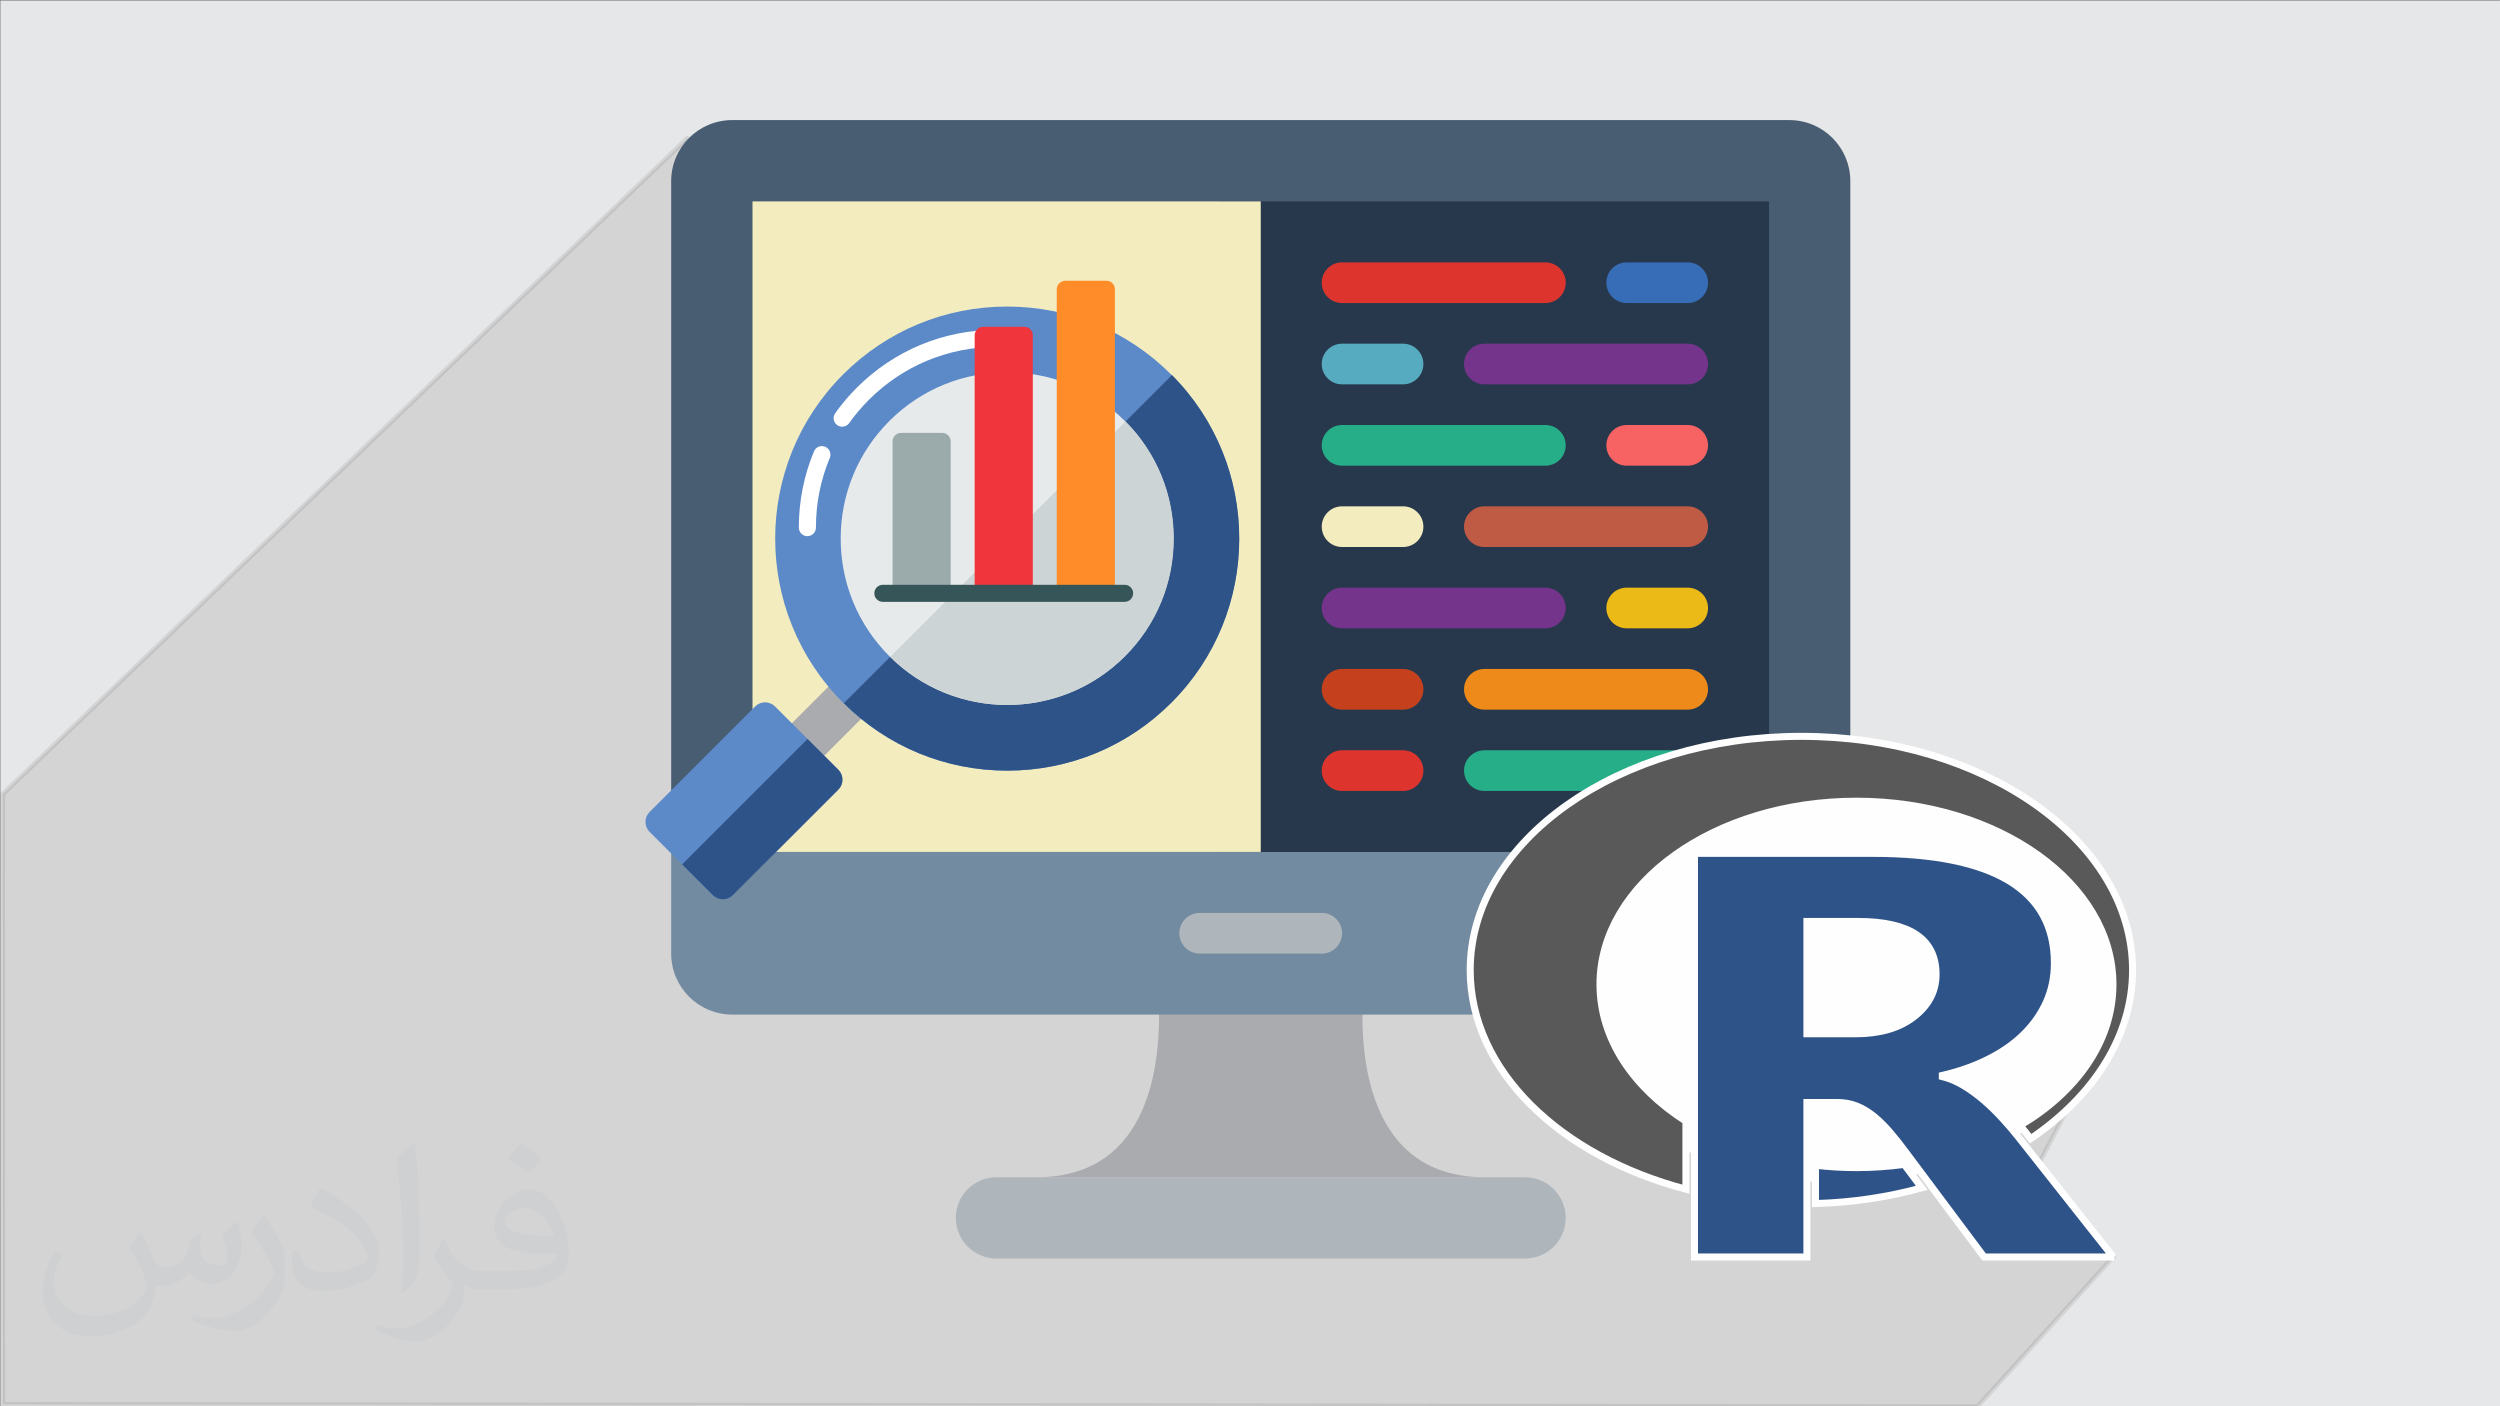 <?xml version="1.0" encoding="UTF-8"?>
<!DOCTYPE svg PUBLIC "-//W3C//DTD SVG 1.1//EN" "http://www.w3.org/Graphics/SVG/1.1/DTD/svg11.dtd">
<!-- Creator: CorelDRAW 2017 -->
<svg xmlns="http://www.w3.org/2000/svg" xml:space="preserve" width="3.703in" height="2.083in" version="1.1" style="shape-rendering:geometricPrecision; text-rendering:geometricPrecision; image-rendering:optimizeQuality; fill-rule:evenodd; clip-rule:evenodd"
viewBox="0 0 3703.33 2083.33"
 xmlns:xlink="http://www.w3.org/1999/xlink">
 <rect x="0" y="0" width="3703.33" height="2083.33" fill="#333333" stroke="none"/>
 <defs>
  <style type="text/css">
   <![CDATA[
    .str0 {stroke:#373435;stroke-width:6.94;stroke-miterlimit:2.613;stroke-opacity:0.102}
    .str1 {stroke:#FEFEFE;stroke-width:10.41;stroke-miterlimit:2.613}
    .fil22 {fill:#A9ABAE}
    .fil13 {fill:#25AE88}
    .fil7 {fill:#28384C}
    .fil24 {fill:#2E5388}
    .fil31 {fill:#365558}
    .fil10 {fill:#366DB6}
    .fil6 {fill:#495D72}
    .fil12 {fill:#57ABC1}
    .fil23 {fill:#5C8AC9}
    .fil5 {fill:#738BA0}
    .fil11 {fill:#75348B}
    .fil28 {fill:#9BAAAB}
    .fil4 {fill:#A9ABAE}
    .fil3 {fill:#AFB6BB}
    .fil15 {fill:#BF5A45}
    .fil18 {fill:#C5411E}
    .fil26 {fill:#CDD4D5}
    .fil9 {fill:#DD352E}
    .fil0 {fill:#E6E7E8}
    .fil25 {fill:#E6EAEA}
    .fil16 {fill:#EBBA16}
    .fil17 {fill:#ED8A19}
    .fil29 {fill:#F0353D}
    .fil8 {fill:#F2ECBF}
    .fil14 {fill:#F76363}
    .fil19 {fill:#FEFEFE}
    .fil30 {fill:#FF8C29}
    .fil27 {fill:white}
    .fil21 {fill:#2E5388;fill-rule:nonzero}
    .fil20 {fill:#595959;fill-rule:nonzero}
    .fil1 {fill:#373435;fill-opacity:0.031}
    .fil2 {fill:#373435;fill-opacity:0.102}
   ]]>
  </style>
 </defs>
 <g id="Layer_x0020_1">
  <g id="_2370310135952">
  </g>
  <g id="_2370310136944">
  </g>
  <g id="_2370310135728">
  </g>
  <g id="_2370310136400">
  </g>
  <g id="_2370310136048">
  </g>
  <g id="_2370310136208">
  </g>
  <g id="_2370310136272">
  </g>
  <g id="_2370310134224">
  </g>
  <g id="_2370310134960">
  </g>
  <g id="_2370310133808">
  </g>
  <g id="_2370310133776">
  </g>
  <g id="_2370310134544">
  </g>
  <g id="_2370310134832">
  </g>
  <g id="_2370310135376">
  </g>
  <g id="_2370310131728">
  </g>
 </g>
 <g id="Layer_x0020_1_0">
  <polygon class="fil0" points="0.34,0.52 3730.47,0.52 3730.47,2083.85 0.34,2083.85 "/>
 </g>
 <g id="Layer_x0020_1_0_1">
  <path class="fil1" d="M208.61 1826.04c7.07,10.82 11.65,21.12 16.13,32.46 3.33,6.66 5.1,19.04 20.7,19.04 4.58,0 11.13,-1.46 16.96,-4.68 6.56,-3.43 11.55,-8.63 14.15,-16.54l6.24 -21.02 15.19 -7.49 1.04 1.04c-2.08,8.01 -2.6,15.5 -2.6,21.43 0,17.69 15.19,24.35 27.26,24.35 7.07,0 13.42,-3.54 13.42,-9.88 0,-8.43 -3.54,-22.57 -8.11,-35.27 7.07,-7.07 14.15,-14.15 22.26,-19.87l1.25 0.63c3.54,14.98 5.52,29.86 5.52,39.64 0,9.68 -4.26,20.39 -7.8,27.46 -7.28,13.73 -20.19,24.76 -35.79,24.76 -11.86,0 -25.07,-6.04 -34.12,-16.96l-0.52 0c-8.53,10.51 -21.74,20.08 -42.86,20.08l-6.56 0c-1.04,13.94 -4.06,23.82 -8.63,32.67 -12.59,24.66 -49.94,42.03 -85.1,42.03 -48.9,0 -73.45,-28.3 -73.45,-65.85 0,-23.2 7.59,-44.84 19.25,-60.13l9.57 3.95c-7.28,13.94 -12.17,27.26 -12.17,40.06 0,35.17 28.61,51.91 61.59,51.91 30.59,0 68.46,-19.46 75.32,-42.03 -2.6,-24.66 -11.86,-36.2 -26.01,-58.78 4.26,-7.49 9.78,-14.98 16.65,-22.99l1.25 0 -0.01 -0.01 -0.02 0 0 0 0 0 0 -0zm563.98 -132.54c10.3,6.45 20.39,14.15 30.28,22.99 -5.52,7.7 -12.38,14.77 -20.91,21.02 -9.88,-8.01 -19.77,-14.88 -29.86,-22.16 6.87,-7.7 13.63,-15.19 20.5,-21.85l0 0 -0.01 0 0 0 0 0 0 0zm5.3 96.33c-16.65,0 -30.28,10.93 -30.28,19.04 0,17.48 33.29,22.78 73.14,22.57 -4.99,-20.39 -22.47,-41.61 -42.86,-41.61l0 0 0 0 0 0 -0 0zm-37.35 93.11c21.64,0 40.57,-0.63 55.04,-4.26 16.13,-4.06 29.76,-12.28 29.76,-17.79 0,-1.56 0,-3.22 -0.52,-4.79 -9.05,0.83 -19.46,0.83 -28.51,0.83 -29.34,0 -51.81,-6.66 -60.65,-23.09 -2.19,-4.58 -3.74,-9.68 -3.74,-15.5 0,-15.81 6.87,-31.52 18.93,-42.24 10.09,-8.84 21.22,-14.36 32.56,-14.36 20.5,0 36.83,16.44 48.27,42.45 6.24,14.15 10.51,30.48 10.51,51.08 0,13.73 -3.74,25.28 -12.28,33.92 -15.92,15.4 -45.26,21.22 -90.2,21.22l-20.39 0 0 0 -5.31 0c-11.13,0 -19.14,-1.98 -25.49,-6.87l-1.04 0c0.31,2.6 0.52,5.2 0.52,7.49 0,10.09 -3.33,22.99 -10.09,33.29 -19.98,29.86 -41.61,42.65 -60.34,42.65 -18.93,0 -42.13,-7.28 -63.05,-16.75l3.74 -7.28c6.76,2.81 16.13,4.79 29.03,4.79 33.81,0 78.24,-32.67 83.75,-64.4 -1.25,-2.6 -3.54,-6.04 -6.76,-9.68 -9.88,-11.76 -16.13,-21.64 -21.95,-31.94 4.99,-9.88 9.57,-17.79 13.84,-24.87l1.77 -0.21c14.46,29.34 27.57,46.3 56.8,46.3l4.58 0 0 0 21.22 0 0 0 0 0.01zm-146.48 31.11c2.5,-13.52 2.7,-28.71 2.7,-42.97l0 -21.02c0,-39.22 -4.99,-96.34 -9.05,-133.37 7.07,-7.8 16.96,-16.75 24.76,-22.78l2.29 0.63c5.31,46.81 6.56,101.12 6.56,151.06 0,13.11 -0.52,26.01 -1.77,35.37 -0.73,11.86 -7.59,20.91 -22.26,34.54l-3.22 -1.46 0 0 -0.01 0 0 0 0 0 0 0zm-150.75 -62c0.73,18.41 9.78,33.08 41.41,33.08 19.66,0 36.31,-5.2 54.72,-14.04 3.33,-1.46 5.1,-3.43 5.1,-5.1 0,-11.55 -8.84,-26.84 -23.72,-40.78 -14.46,-13.11 -33.6,-24.66 -51.5,-32.35 -6.14,-2.6 -8.11,-5.41 -8.11,-8.01 0,-5.31 7.07,-16.44 12.9,-24.45l1.98 -0.21c20.5,10.72 43.38,26.63 60.34,44.43 15.4,16.33 24.97,32.87 24.97,50.87 0,13.31 -4.06,26.01 -10.61,37.56 -22.47,11.34 -46.4,19.98 -70.12,19.98 -28.82,0 -48.48,-13.52 -48.48,-45.36 0,-3.43 0,-8.74 1.25,-15.61l9.88 0 0 0 -0.01 -0.01 0 0 0 0 0 0zm-52.12 -52.33l17.89 28.92c6.56,10.72 12.69,22.37 12.69,40.78l0 23.62c0,19.04 -12.17,39.43 -31.83,59.61 -15.4,13.73 -29.03,19.56 -41.61,19.56 -18.73,0 -40.16,-5.83 -64.92,-16.54l2.81 -7.28c7.8,2.19 16.85,3.85 27.98,3.85 35.58,-0.21 71.99,-26.22 88.64,-57.95 1.98,-3.64 2.7,-7.07 2.7,-9.36 0,-3.74 -1.98,-7.8 -3.54,-11.44 -9.05,-17.17 -19.14,-32.77 -30.28,-47.13 5.83,-9.26 11.65,-18.1 18,-26.84l1.46 0.21 0.01 -0.01 0 0 0 0 -0 0z"/>
  <polygon class="fil2 str0" points="2929.22,2083.85 4.09,2080.42 3.84,1176.57 1017.78,204.96 2026.13,758.08 2688.64,1124.74 3158.23,1458.33 3020.82,1723.39 3130.46,1862.16 "/>
  <path class="fil3" d="M2259.13 1864.44l-783.06 0c-33.25,0 -60.21,-26.97 -60.21,-60.22l0 0c0,-33.25 26.97,-60.22 60.22,-60.22l783.06 0c33.25,0 60.22,26.96 60.22,60.22l0 0c0,33.25 -26.97,60.22 -60.22,60.22l0 0 -0.01 0z"/>
  <path class="fil4" d="M2018.19 1503.03l0 -60.22 -301.19 0 0 60.22c0,133.06 -47.52,240.94 -180.82,240.94l662.69 0c-133.16,0 -180.69,-107.74 -180.69,-240.94l0.01 0z"/>
  <path class="fil5" d="M2650.62 1503.03l-1565.98 0c-0.01,0 -0.02,0 -0.04,0 -49.91,0 -90.4,-40.46 -90.41,-90.38l0 -180.82 1746.8 0 0 180.82c-0.01,49.9 -40.48,90.36 -90.38,90.37l0 0 0.01 0.01z"/>
  <path class="fil3" d="M1957.94 1412.69l-180.82 0c-16.63,0 -30.12,-13.49 -30.12,-30.13 0,-16.63 13.49,-30.12 30.13,-30.12l180.82 0c16.63,0 30.13,13.49 30.13,30.12 0,16.64 -13.49,30.13 -30.13,30.13l0 0 -0.01 0z"/>
  <path class="fil6" d="M2500.06 177.89l-1415.49 0c-49.9,0.01 -90.37,40.48 -90.38,90.38l0 993.83 1746.8 0 0 -993.84c-0.01,-49.9 -40.48,-90.36 -90.38,-90.37l-150.56 0 0.01 -0z"/>
  <rect class="fil7" x="1807.38" y="298.35" width="813.19" height="963.74"/>
  <rect class="fil8" x="1114.66" y="298.35" width="752.93" height="963.74"/>
  <path class="fil9" d="M2289.25 448.95l-301.19 0c-16.63,0 -30.13,-13.49 -30.13,-30.13 0,-16.63 13.49,-30.13 30.13,-30.13l301.19 0c16.64,0 30.13,13.49 30.13,30.13 0,16.63 -13.49,30.13 -30.13,30.13z"/>
  <path class="fil10" d="M2500.06 448.95l-90.34 0c-16.63,0 -30.13,-13.49 -30.13,-30.13 0,-16.63 13.49,-30.13 30.13,-30.13l90.34 0c16.64,0 30.13,13.49 30.13,30.13 0,16.63 -13.49,30.13 -30.13,30.13z"/>
  <path class="fil11" d="M2500.06 569.41l-301.19 0c-16.63,0 -30.13,-13.49 -30.13,-30.12 0,-16.64 13.49,-30.13 30.13,-30.13l301.19 0c16.64,0 30.13,13.49 30.13,30.13 0,16.63 -13.49,30.12 -30.13,30.12z"/>
  <path class="fil12" d="M2078.41 569.41l-90.34 0c-16.63,0 -30.13,-13.49 -30.13,-30.12 0,-16.64 13.49,-30.13 30.13,-30.13l90.34 0c16.63,0 30.13,13.49 30.13,30.13 0,16.63 -13.49,30.12 -30.13,30.12z"/>
  <path class="fil13" d="M2289.25 689.88l-301.19 0c-16.63,0 -30.13,-13.49 -30.13,-30.13 0,-16.63 13.49,-30.12 30.13,-30.12l301.19 0c16.64,0 30.13,13.49 30.13,30.13 0,16.64 -13.49,30.13 -30.13,30.13l0 -0.01z"/>
  <path class="fil14" d="M2500.06 689.88l-90.34 0c-16.63,0 -30.13,-13.49 -30.13,-30.13 0,-16.63 13.49,-30.12 30.13,-30.12l90.34 0c16.64,0 30.13,13.49 30.13,30.13 0,16.64 -13.49,30.13 -30.13,30.13l0 -0.01z"/>
  <path class="fil15" d="M2500.06 810.35l-301.19 0c-16.63,0 -30.13,-13.49 -30.13,-30.13 0,-16.63 13.49,-30.13 30.13,-30.13l301.19 0c16.64,0 30.13,13.49 30.13,30.13 0,16.63 -13.49,30.13 -30.13,30.13z"/>
  <path class="fil8" d="M2078.41 810.35l-90.34 0c-16.63,0 -30.13,-13.49 -30.13,-30.13 0,-16.63 13.49,-30.13 30.13,-30.13l90.34 0c16.63,0 30.13,13.49 30.13,30.13 0,16.63 -13.49,30.13 -30.13,30.13z"/>
  <path class="fil13" d="M2500.06 1171.76l-301.19 0c-16.63,0 -30.13,-13.49 -30.13,-30.13 0,-16.64 13.49,-30.13 30.13,-30.13l301.19 0c16.64,0 30.13,13.49 30.13,30.13 0,16.63 -13.49,30.12 -30.13,30.12l0 0 0 0.01z"/>
  <path class="fil9" d="M2078.41 1171.76l-90.34 0c-16.63,0 -30.13,-13.49 -30.13,-30.13 0,-16.64 13.49,-30.13 30.13,-30.13l90.34 0c16.63,0 30.13,13.49 30.13,30.13 0,16.63 -13.49,30.12 -30.13,30.12l0 0 0 0.01z"/>
  <path class="fil11" d="M2289.25 930.82l-301.19 0c-16.63,0 -30.13,-13.49 -30.13,-30.13 0,-16.63 13.49,-30.13 30.13,-30.13l301.19 0c16.64,0 30.13,13.49 30.13,30.13 0,16.63 -13.49,30.13 -30.13,30.13z"/>
  <path class="fil16" d="M2500.06 930.82l-90.34 0c-16.63,0 -30.13,-13.49 -30.13,-30.13 0,-16.63 13.49,-30.13 30.13,-30.13l90.34 0c16.64,0 30.13,13.49 30.13,30.13 0,16.63 -13.49,30.13 -30.13,30.13z"/>
  <path class="fil17" d="M2500.06 1051.29l-301.19 0c-16.63,0 -30.13,-13.49 -30.13,-30.13 0,-16.63 13.49,-30.13 30.13,-30.13l301.19 0c16.64,0 30.13,13.49 30.13,30.13 0,16.63 -13.49,30.13 -30.13,30.13l0 0z"/>
  <path class="fil18" d="M2078.41 1051.29l-90.34 0c-16.63,0 -30.13,-13.49 -30.13,-30.13 0,-16.63 13.49,-30.13 30.13,-30.13l90.34 0c16.63,0 30.13,13.49 30.13,30.13 0,16.63 -13.49,30.13 -30.13,30.13l0 0z"/>
  <ellipse class="fil19" cx="2721.59" cy="1457.09" rx="412.82" ry="294.74"/>
  <g id="_2625920106608">
   <path class="fil20 str1" d="M2497.46 1661c-78.09,-49.69 -127.32,-122.08 -127.32,-202.67 0,-149.84 170.13,-271.4 379.93,-271.4 209.87,0 380,121.56 380,271.4 0,84.12 -53.61,159.26 -137.66,209.02 2.81,3.4 5.7,6.81 8.31,10.15l7.4 9.43c93.02,-63.04 151.02,-151.61 151.02,-249.8 0,-191.21 -219.69,-346.28 -490.63,-346.28 -270.94,0 -490.63,155.07 -490.63,346.28 0,148.79 133.02,275.65 319.58,324.61l0 -100.74 0 0z"/>
   <path class="fil21 str1" d="M2820.83 1724.95c-22.91,3.08 -46.54,4.78 -70.76,4.78 -20.62,0 -40.91,-1.24 -60.68,-3.54l0 56.82c55.38,-1.57 108.27,-9.75 157.43,-23.3l-25.99 -34.76z"/>
   <path class="fil21 str1" d="M3130.46 1862.16l-191.28 0 -115.02 -153.89c-8.57,-11.65 -16.82,-22.06 -24.74,-31.29 -7.92,-9.17 -15.91,-17.02 -23.96,-23.56 -8.12,-6.48 -16.5,-11.52 -25.27,-14.99 -8.77,-3.47 -18.33,-5.17 -28.61,-5.17l-44.91 0 0 228.91 -166.53 0 0 -597.98 264 0c179.43,0 269.17,54.2 269.17,162.6 0,20.88 -3.93,40.13 -11.85,57.74 -7.92,17.67 -19.11,33.58 -33.52,47.78 -14.46,14.2 -31.88,26.38 -52.37,36.66 -20.43,10.34 -43.2,18.39 -68.28,24.22l0 1.7c11,2.75 21.6,7.26 31.94,13.55 10.28,6.22 20.29,13.55 29.91,21.86 9.63,8.31 18.79,17.28 27.56,26.91 8.77,9.56 16.76,18.98 24.02,28.15l139.69 176.81 0 0 0.06 -0.01zm-453.77 -497.1l0 0 0 166.4 72.2 0c35.74,0 64.48,-8.31 86.15,-25 21.99,-16.95 32.99,-37.97 32.99,-62.97 0,-52.24 -38.69,-78.42 -116,-78.42l-75.34 0 0 0 0 -0.01z"/>
  </g>
  <path class="fil22" d="M1176.97 1158.27c3.24,0 6.48,-1.24 8.96,-3.71l114.67 -114.67c4.94,-4.95 -33.23,-35.01 -38.18,-39.95 -4.95,-4.95 -12.97,-4.94 -17.92,0l-114.66 114.66c-4.95,4.95 33.23,35.01 38.17,39.96 2.47,2.47 5.72,3.71 8.96,3.71z"/>
  <path class="fil23" d="M1734.9 554.82c-64.93,-64.93 -151.24,-100.68 -243.06,-100.68 -91.81,0 -178.14,35.76 -243.06,100.68 -134.02,134.02 -134.02,352.09 0,486.12 64.93,64.92 151.24,100.68 243.06,100.68 91.81,0 178.13,-35.76 243.06,-100.68 64.93,-64.93 100.68,-151.24 100.68,-243.06 0,-91.82 -35.76,-178.13 -100.68,-243.06z"/>
  <path class="fil23" d="M962.15 1202.96l156.45 -156.45c8.1,-8.1 21.24,-8.1 29.34,0l93.87 93.87c8.1,8.1 8.1,21.24 0,29.33l-156.45 156.45c-4.05,4.05 -9.36,6.07 -14.67,6.07 -5.31,0 -10.61,-2.03 -14.67,-6.07l-93.87 -93.87c-8.09,-8.1 -8.09,-21.23 0,-29.33z"/>
  <path class="fil24" d="M1196.2 1094.76l45.62 45.62c8.1,8.1 8.1,21.24 0,29.33l-156.45 156.45c-4.05,4.05 -9.36,6.07 -14.67,6.07 -5.31,0 -10.62,-2.03 -14.67,-6.07l-45.61 -45.62 185.79 -185.79z"/>
  <path class="fil24" d="M1736.07 555.64c133.21,134.09 132.95,351.55 -0.8,485.3 -64.93,64.92 -151.24,100.68 -243.06,100.68 -91.44,0 -177.41,-35.47 -242.24,-99.88l486.1 -486.1z"/>
  <path class="fil25" d="M1666.18 623.54c-96.13,-96.13 -252.54,-96.13 -348.67,0 -46.57,46.56 -72.22,108.48 -72.22,174.33 0,65.86 25.65,127.77 72.21,174.34 48.06,48.06 111.2,72.1 174.34,72.1 63.13,0 126.27,-24.04 174.33,-72.1 96.13,-96.13 96.13,-252.54 0,-348.67z"/>
  <path class="fil26" d="M1667.35 624.36c46.06,46.48 71.41,108.05 71.41,173.52 0,65.86 -25.65,127.77 -72.21,174.34 -48.06,48.06 -111.2,72.1 -174.33,72.1 -62.78,0 -125.56,-23.77 -173.52,-71.3l348.65 -348.66z"/>
  <g id="_2370310121264">
   <path class="fil27" d="M1195.95 794.28c7,0 12.67,-5.67 12.67,-12.67 0,-35.87 6.91,-70.6 20.54,-103.22 2.7,-6.46 -0.35,-13.88 -6.81,-16.57 -6.46,-2.7 -13.87,0.35 -16.57,6.81 -14.92,35.74 -22.49,73.75 -22.49,112.99 0,7 5.67,12.67 12.67,12.67z"/>
   <path class="fil27" d="M1247.5 632.13c3.96,0 7.86,-1.85 10.33,-5.32 8.69,-12.2 18.52,-23.81 29.2,-34.5 50.57,-50.57 117.8,-78.42 189.31,-78.42 7,0 12.67,-5.67 12.67,-12.67 0,-7 -5.67,-12.67 -12.67,-12.67 -78.28,0 -151.87,30.48 -207.23,85.83 -11.69,11.69 -22.43,24.38 -31.93,37.73 -4.06,5.7 -2.72,13.61 2.97,17.67 2.23,1.59 4.8,2.35 7.34,2.35z"/>
  </g>
  <path class="fil28" d="M1395.63 641.29l-60.81 0c-7,0 -12.67,5.67 -12.67,12.67l0 217.98c0,7 5.67,12.67 12.67,12.67l60.81 0c7,0 12.67,-5.67 12.67,-12.67l0 -217.98c0,-7 -5.67,-12.67 -12.67,-12.67z"/>
  <path class="fil29" d="M1517.25 484.13l-60.81 0c-7,0 -12.67,5.67 -12.67,12.67l0 369.49c0,7 5.67,12.67 12.67,12.67l60.81 0c7,0 12.67,-5.67 12.67,-12.67l0 -369.49c0,-7 -5.67,-12.67 -12.67,-12.67z"/>
  <path class="fil30" d="M1639.07 415.91l-60.81 0c-7,0 -12.87,5.67 -12.87,12.67l0 439.93c0,7 5.67,12.67 12.67,12.67l60.81 0c7,0 12.67,-5.67 12.67,-12.67l0 -439.93c0,-7 -5.47,-12.67 -12.47,-12.67z"/>
  <path class="fil31" d="M1665.9 891.63l-358.1 0c-7,0 -12.67,-5.67 -12.67,-12.67 0,-7 5.67,-12.67 12.67,-12.67l358.1 -0c7,0 12.67,5.67 12.67,12.67 0,7 -5.67,12.67 -12.67,12.67z"/>
 </g>
</svg>
